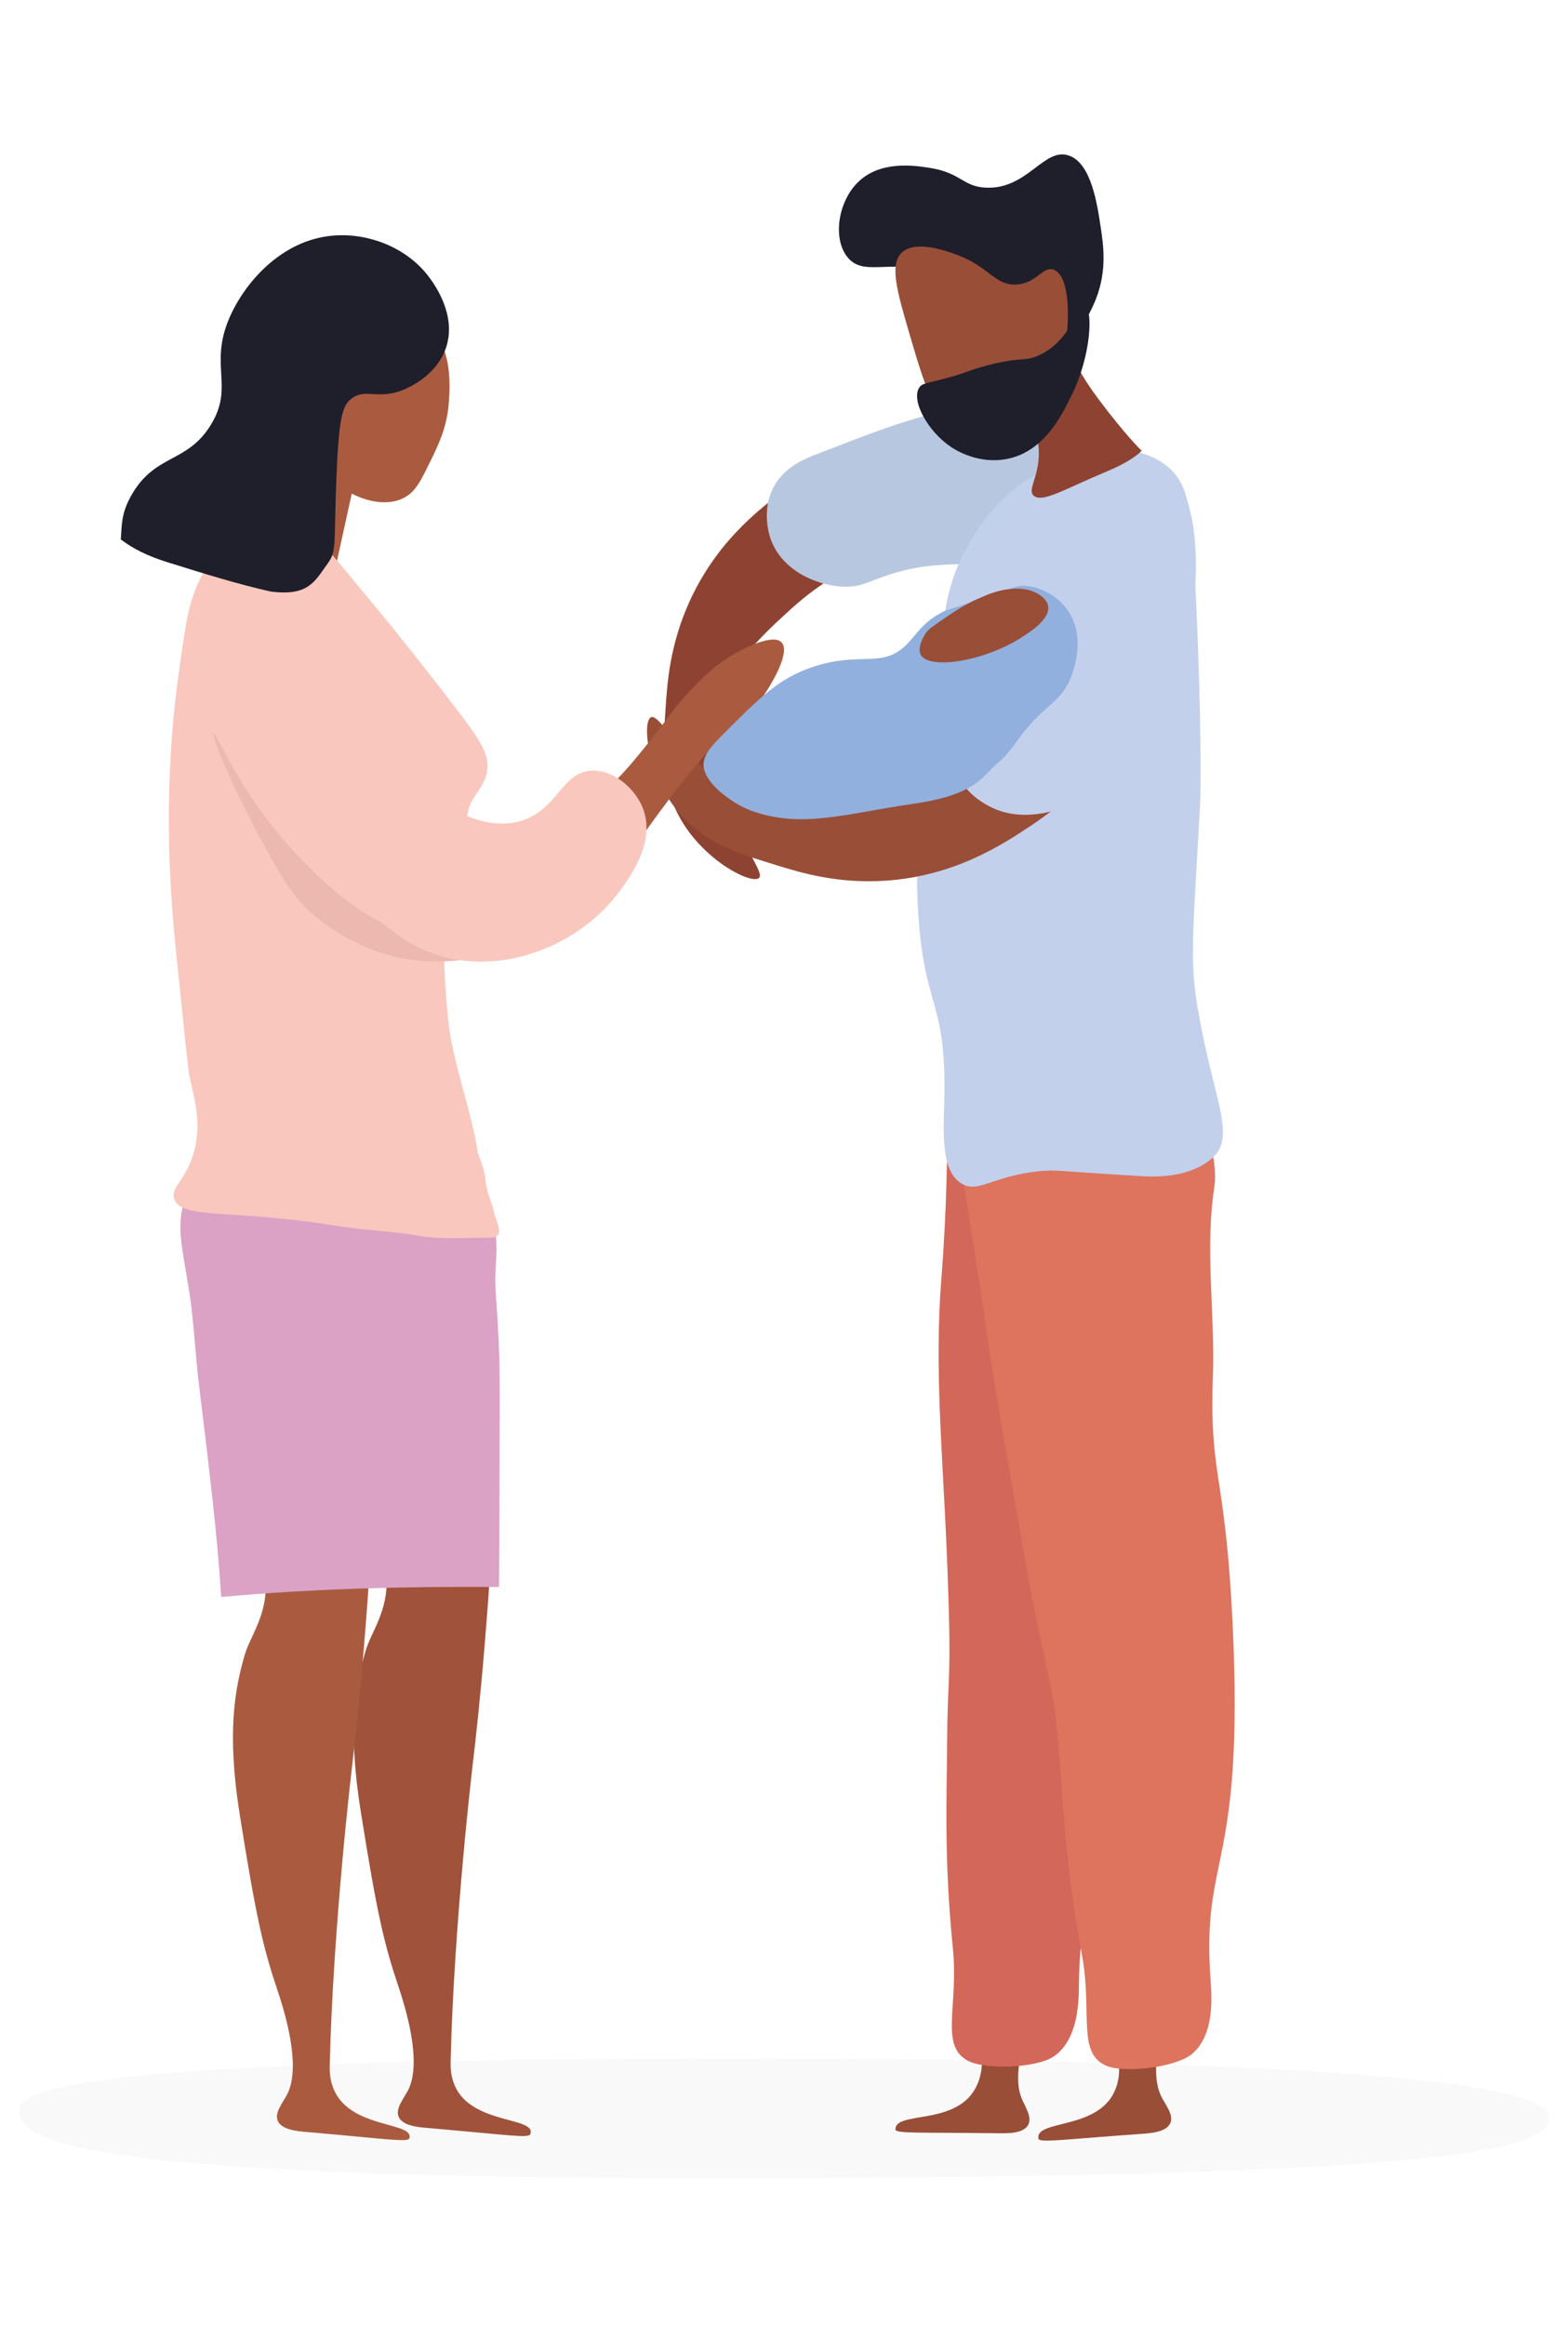 <?xml version="1.0" encoding="UTF-8"?>
<!-- Generator: Adobe Illustrator 28.0.0, SVG Export Plug-In . SVG Version: 6.00 Build 0)  -->
<svg xmlns="http://www.w3.org/2000/svg" xmlns:xlink="http://www.w3.org/1999/xlink" version="1.1" id="Layer_1" x="0px" y="0px" viewBox="0 0 2238.34 3317.32" style="enable-background:new 0 0 2238.34 3317.32;" xml:space="preserve">
<style type="text/css">
	.st0{opacity:0.21;fill:#E7E2E1;}
	.st1{fill:#8E4332;}
	.st2{fill:#B8C7E0;}
	.st3{fill:#994E37;}
	.st4{fill:#D36759;}
	.st5{fill:#DE735E;}
	.st6{fill:#C2D0EC;}
	.st7{fill:#1E1F2B;}
	.st8{fill:#AA5B3F;}
	.st9{fill:#A0523A;}
	.st10{fill:#DBA2C5;}
	.st11{fill:#F9C7BD;}
	.st12{fill:#EDB8B0;}
	.st13{fill:#91B0DD;}
</style>
<path class="st0" d="M27.3,3010.5c0,41.49,62.58,97.21,987.45,97.21c1094.83,0,1196.29-44.86,1196.29-86.35  c0-41.49-209.56-84.59-1187.61-84.01C243.45,2937.81,27.3,2969.02,27.3,3010.5z"></path>
<g>
	<path class="st1" d="M1540.47,608.22c-59.09-26.17-113.21-18.3-173.75-8.67c-47.25,7.51-139.33,23.23-234.84,91.49   c-38.21,27.31-105.21,75.19-146.81,165.49c-28.86,62.63-32.51,117.5-34.88,153c-3.87,58-7.28,109.18,21.47,159.28   c34.86,60.76,101.8,93.45,111.89,83.79c6.95-6.66-15.32-31.27-39.49-93.54c-15.04-38.75-26.67-68.72-28.14-99.41   c-3.97-83.25,67.96-149.26,106.12-184.28c26.01-23.87,77.79-70.25,155.79-86.04c42.01-8.5,82.74-6.33,121.71-4.26   c70.42,3.75,76.86,14.44,113.09,9.04c49.24-7.34,120.23-39.45,123.7-86.05C1640.36,653.61,1549.76,612.34,1540.47,608.22z"></path>
	<path class="st2" d="M1602.64,644.17c-17.13-12.73-68.38-47.94-151.41-60.15c-87.24-12.83-153.57,12.88-286.22,64.3   c-17.58,6.82-45.01,18.06-60.15,45.63c-19.37,35.27-5.47,73.28-4.15,76.74c17.39,45.37,67.55,65.08,103.7,66.37   c27.89,1,36.43-9.35,76.74-20.74c37.91-10.71,68.14-11.29,128.59-12.44c110.94-2.12,125.06,14.36,176.3-2.07   c18.99-6.09,78.71-25.25,85.04-64.3C1677.23,699.57,1629.55,664.15,1602.64,644.17z"></path>
	<path class="st3" d="M1411.3,2429.39c-0.03,38.32,0.41,70,0.85,92.67c0,0,4.33,224.56-10.43,422.9c-0.57,7.74-1.7,21.04-9.65,35.21   c-29.59,52.73-113.85,31.57-113.85,57.85c0,6.5,32.83,4.14,147.21,5.63c13.13,0.17,35.42,0.5,42.21-11.81   c6.19-11.24-4.44-25.97-9.59-38.93c-16.71-42.02,15.96-118.53,28.16-145.7c26.51-59.02,40-97.62,78.59-244.33   c20.62-78.4,24.66-132.51,22.18-175.04C1528.57,2432.17,1469.93,2432.7,1411.3,2429.39z"></path>
	<path class="st4" d="M1384.86,1519.36c36.64-23.69,15.93,60.93,147.23,59.92c57.23-0.44,35.21-72.85,55.13-51.34   c23.82,25.71,67.65,115.27,52.91,176.65c-20.97,87.3-13.76,179.1-24.48,268.23c-17.41,144.79,6.5,135.59-1.6,356.14   c-12.93,352.03-71.81,320.14-73.84,501.8c-0.24,21.94-0.02,78.5-35.73,103.16c-24.21,16.71-98.16,19.78-123.47,5.9   c-39.66-21.76-12.5-77.8-20.76-159.93c-13.06-129.9-8.59-220.13-8.18-296.59c0.54-101.85,7.53-77.16-0.8-274.48   c-5.69-134.76-17.55-257.66-7.47-384.48C1360.76,1610.88,1339.4,1548.76,1384.86,1519.36z"></path>
	<path class="st3" d="M1564.02,2433.61c3.18,38.19,6.27,69.72,8.61,92.27c0,0,23.12,223.41,25.01,422.29   c0.08,7.76,0.06,21.11-6.67,35.89c-25.07,55.02-113.42,40.11-108.6,67.18c1.14,6.4,33.06,1.37,147.16-6.71   c13.1-0.93,35.34-2.47,41.07-15.3c5.23-11.72-6.6-25.51-12.82-37.99c-20.17-40.48,5.98-119.46,15.86-147.55   c21.47-61.03,31.69-100.63,57.85-250.05c13.98-79.85,13.48-134.11,7.45-176.29C1681.11,2426.56,1622.72,2432.01,1564.02,2433.61z"></path>
	<path class="st5" d="M1394.65,1564.85c34.52-26.68,89.84,25.77,220.59,13.77c56.99-5.23,28.99-75.54,50.64-55.77   c25.88,23.63,77.07,109.2,67.51,171.6c-13.59,88.75,1.28,179.62-1.94,269.34c-5.23,145.74,17.83,134.57,28.22,355.02   c16.59,351.88-44.75,325.02-31.57,506.22c1.59,21.89,6.56,78.23-26.96,105.79c-22.72,18.68-96.16,27.93-122.55,16.21   c-41.34-18.36-18.97-76.48-34.08-157.63c-23.89-128.35-26.99-218.64-32.99-294.86c-7.99-101.54-17.09-91.18-51.07-285.73   c-32.94-188.64-37.61-210.07-56-335.95C1372.82,1656.31,1351.8,1597.96,1394.65,1564.85z"></path>
	<path class="st6" d="M1372.85,1688.83c-30.5-18.05-25.85-74.2-24.81-120.49c3.52-155.32-35.13-124.79-38.98-308.31   c-0.21-10.03,10.49-114.31,31.89-322.48c6.49-63.08,11.39-106.27,38.98-155.93c13.79-24.82,50.18-90.3,127.58-116.94   c10.61-3.65,83.94-43.86,145.94-8.06c46.67,26.95,47.75,68.82,53.72,195.3c8.03,170.21,7.04,277.31,5.88,298.25   c-12.35,223.32-16.9,227.91,6.52,338.78c18.24,86.32,41.49,135.54,12.17,162.22c-7.74,7.04-34.68,30.8-100.2,27.02   c-121.6-7.02-124.1-9.78-148.84-7.09C1415.54,1678.42,1396.59,1702.88,1372.85,1688.83z"></path>
	<path class="st1" d="M1486.25,455.61c37.56,17.96,32.58,48.06,81.51,113.4c38.87,51.91,61.96,74.15,61.96,74.15   s-11.53,13.47-47.79,28.62c-62.57,26.13-94.04,46.28-106.31,35.44c-10.02-8.86,9.66-28.87,7.09-67.33   c-0.86-12.83-4.17-27.36-42.53-92.14c-36.7-61.99-48.29-73.37-42.53-85.05C1406.79,444.22,1452.25,439.35,1486.25,455.61z"></path>
	<path class="st7" d="M1479.17,515.85c49.66-1.7,82.44-82.01,85.05-88.59c16.29-41.16,10.89-77.32,7.09-102.77   c-5.07-33.97-13.82-92.5-46.07-102.77c-35.25-11.22-58.28,48.07-116.94,46.07c-33.89-1.16-35.85-21.27-81.51-28.35   c-21.12-3.27-70.8-10.98-102.77,21.26c-28.02,28.26-35.45,80.18-14.17,106.31c23.04,28.3,59.96,2.08,116.94,21.26   C1417.02,418.65,1423.56,517.75,1479.17,515.85z"></path>
	<path class="st3" d="M1287.8,359.93c-18.44,16.49-7.76,54.42,10.63,116.94c22.05,74.99,33.08,112.48,67.33,131.12   c28.6,15.56,68.41,17.69,99.23,0c36.52-20.97,45.02-60.96,53.16-99.23c10.26-48.29,9.79-115.75-14.17-124.03   c-15.5-5.36-24.2,19.78-53.16,21.26c-30.62,1.56-39.02-25.62-85.05-42.53C1351.52,358.24,1307.7,342.14,1287.8,359.93z"></path>
	<path class="st3" d="M1694.24,826.22c3.38,64.54-23.28,112.29-53.87,165.42c-23.87,41.46-71.39,121.88-169.23,186.77   c-39.14,25.96-107.77,71.47-206.96,78.14c-68.81,4.62-121.37-11.53-155.38-21.98c-55.57-17.07-104.6-32.13-141.15-76.86   c-44.33-54.24-51-128.44-38.37-134.42c8.7-4.12,23.75,25.46,73.31,70.26c30.84,27.87,54.69,49.43,82.84,61.74   c76.36,33.4,163.68-10.26,210.01-33.42c31.58-15.79,93.38-47.62,135.94-114.86c22.93-36.21,35.43-75.04,47.39-112.19   c21.61-67.13,13.92-76.96,31.89-108.88c24.42-43.38,79.74-98.26,124.51-84.87C1687.46,716.72,1693.71,816.08,1694.24,826.22z"></path>
	<g>
		<path class="st8" d="M515.99,640.95c-15.7,72.84-32.23,145.49-47.6,218.4c-16.89,80.12-17.38,95.16-22.4,95.2    c-13.81,0.1-44.55-113.62-14-226.8c24.32-90.1,83.46-164.94,95.2-159.6C531.29,570.02,528.85,581.29,515.99,640.95z"></path>
		<path class="st9" d="M688.71,1968.74c1.67,127.39,15.1,133.18,11.72,249.18c-1.04,35.6-3.43,65.23-8.21,124.48    c-6.2,76.81-13.08,138.55-17.53,175.95c0,0-26.51,223.03-31.42,421.86c-0.19,7.76-0.38,21.11,6.13,35.99    c24.23,55.4,117.39,43.82,107.57,68.82c-2.38,6.05-33.08,0.87-147.04-8.94c-13.09-1.13-35.3-3-40.83-15.92    c-5.05-11.8,6.98-25.4,13.39-37.79c20.78-40.17-4.16-119.53-13.62-147.77c-20.54-61.35-30.16-101.1-54.05-250.9    c-18.69-117.17-7.19-179.09,7.07-228.41c7.52-26.01,32.56-57.26,29.78-103.97c-1.96-32.98-14.7-54.81-26.97-79.06    c-25.48-50.36-55.84-124.72-64.1-176.86c-12.05-76.02,9.07-192,81.1-218.36c43.4-15.88,100.89,2.36,130.09,38.62    C695.22,1844.76,687.41,1869.31,688.71,1968.74z"></path>
		<path class="st8" d="M516.16,1974.5c1.67,127.39,15.1,133.18,11.72,249.18c-1.04,35.6-3.43,65.23-8.21,124.48    c-6.2,76.81-13.08,138.55-17.53,175.95c0,0-26.51,223.03-31.42,421.86c-0.19,7.76-0.38,21.11,6.13,35.99    c24.23,55.4,114.68,45.33,107.57,68.82c-1.88,6.22-33.08,0.87-147.04-8.94c-13.08-1.13-35.3-3-40.83-15.92    c-5.05-11.8,6.98-25.4,13.39-37.79c20.78-40.17-4.16-119.53-13.62-147.77c-20.54-61.35-30.16-101.1-54.05-250.9    c-18.69-117.17-7.19-179.09,7.07-228.41c7.52-26.01,32.56-57.26,29.78-103.97c-1.96-32.98-14.7-54.81-26.97-79.06    c-25.48-50.36-55.84-124.72-64.1-176.86c-12.05-76.02,9.07-192,81.1-218.36c43.4-15.88,100.89,2.36,130.09,38.62    C522.68,1850.52,514.86,1875.07,516.16,1974.5z"></path>
		<path class="st10" d="M284.08,1976.12c14.33,117.15,26.47,217.15,31.69,302.42c132.07-12.11,264-15.17,396.61-14.3    c0.16-26.65,0.33-59.46,0.5-100.3c0.53-131.58,0.79-197.37,0-223.26c-2.95-96.26-8.26-92.14-4.46-147.03    c5-72.32-41.81-170.09-53.17-195.11c-30.2-66.49-86.21-4.97-140.82-8.69c-58.24-3.97-141.18-9.64-201.99,46.07    c-8.38,7.68-37.04,34.58-49.61,77.96c-11.24,38.81-2.51,66.33,7.09,127.57C276.89,1886.05,278.6,1931.32,284.08,1976.12z"></path>
		<path class="st11" d="M704.97,1728.9c-4.05-18.17-10.58-27.09-11.93-45.63c-0.62-8.56-4.67-22.81-10.89-37.85    c-9.08-62.41-36.73-129.93-42.66-192.9c-8.68-92.34-12.65-196.14,27.45-280.89c-0.02-1.17-0.19-2.29-0.14-3.49    c1.05-31.11,23.55-39.45,28.35-67.33c4.37-25.37-9.6-45.44-56.7-106.31c-59.91-77.43-95.67-120.48-95.67-120.48    C459.99,774.38,456.14,766.99,440,764.16c-63.22-11.12-153.22-12.53-175.66,134.09c-8.95,58.49-20.03,125.16-22.79,230.92    c-2.75,105.31,6.19,194.46,10.63,237.43c11.17,108.07,16.75,162.11,17.72,166.56c8.22,37.93,18.18,69.4,7.09,109.86    c-11.51,41.98-33.78,50.15-28.35,67.33c9.59,30.34,81.96,14.07,233.89,38.98c38.75,6.35,78.3,7.23,116.94,14.17    c30.05,5.4,76.46,2.22,103.42,2.22C721.04,1763.64,708.16,1743.22,704.97,1728.9z"></path>
		<path class="st8" d="M611.65,468.21c35.39,25.15,30.47,88.23,28.97,107.38c-2.65,34-15,59.41-24.53,79.01    c-15.23,31.35-22.85,47.03-39.37,55.65c-33.83,17.66-85.71-3.61-113.24-36.1c-35.78-42.23-33.44-106.97-5.49-150.79    C492.78,468.84,571.64,439.78,611.65,468.21z"></path>
		<path class="st7" d="M240.02,802.48c51.67,16.07,98.46,30.72,146.21,41.47c54.55,7.06,62.96-14.44,81.96-40.56    c12.78-17.57,8.37-28.73,11.96-119.94c3.49-88.7,8.73-105.3,22.05-115.07c20.15-14.77,36.38,2.53,73.02-11.98    c6.33-2.51,47.61-19.58,61.36-59.95c15.71-46.13-15.79-89.67-22.86-99.44c-31.93-44.13-88.45-65.22-138.63-60.83    c-74.24,6.49-126.1,67.96-147.33,116.71c-29.99,68.86,7.28,98.29-27.05,153.73c-33.9,54.73-79.24,40.6-112.97,99.72    c-15.07,26.42-13.67,42.65-15.28,63.31C190,783.02,210.7,793.36,240.02,802.48z"></path>
		<path class="st8" d="M877.1,1115.44c18.93-18.68,32.32-35.42,52.87-61.12c25.05-31.33,28.97-39.97,49.67-62.65    c13.2-14.46,28.06-30.74,49.94-46.8c20.64-15.16,71.56-42.05,85.66-28.8c12.68,11.91-7.64,51.29-27.74,80.14    c-24.93,35.77-40.88,36.85-74.84,74.17c-39.24,43.12-74.75,92.17-114.16,148.32c-10.2,14.53-26.98,32.51-70.14,14.86    c-15.4-6.3-28.03-24.09-27.63-40.75C801.33,1168.26,829.87,1162.04,877.1,1115.44z"></path>
		<path class="st12" d="M305.43,1047.75c-3.83,1.94,21.11,62.21,53.74,124.44c34.81,66.39,52.21,99.59,82.02,127.27    c12.52,11.63,68.36,61.23,152.73,70.71c66.13,7.43,125.01-12.59,124.44-19.8c-0.58-7.41-63.34,5.71-138.59-19.8    c-64.4-21.83-105.3-60.87-138.59-93.33C346.14,1144.56,310.3,1045.29,305.43,1047.75z"></path>
		<path class="st11" d="M456.33,980.19c77.86,65.01,75.77,100.9,141.39,145.61c30.93,21.07,93.4,63.63,149.35,44.38    c49.56-17.05,55.62-69.39,98.36-70.67c30.61-0.92,60.35,24.95,71.7,52.16c20.94,50.24-20.98,104.65-36.49,124.79    c-49.22,63.89-141.46,108.39-232.05,92.16c-60.65-10.87-97.52-44.82-161.09-103.36c-35.62-32.8-88.79-82.76-124.66-164.26    c-27.3-62.05-53.75-163.23-23.41-181.85C364.67,903.65,420.72,950.45,456.33,980.19z"></path>
	</g>
	<path class="st7" d="M1548.72,436.76c11.2,3.49,9.97,67.8-18.67,126.52c-14.41,29.56-39.11,80.21-91.26,91.26   c-41.61,8.82-75.39-12.93-80.89-16.59c-33.8-22.52-57.67-66.87-45.63-85.04c3.85-5.8,9.11-5.54,35.26-12.44   c33.72-8.9,31.56-11.07,60.15-18.67c52.18-13.86,53.79-5.14,74.67-14.52C1529.7,486.01,1538.38,433.54,1548.72,436.76z"></path>
	<path class="st6" d="M1629.72,667.2c-38.89,14.03-67.73,45.43-87.23,64.08c-6.86,6.56-35.66,34.97-58.08,89.19   c-26.13,63.21-5.42,69.2-29.04,116.15c-17.79,35.36-35.55,43.92-74.67,112c-9.77,17.01-16.86,30.74-14.52,47.7   c4.59,33.23,41.71,52.17,49.78,56c57.29,27.21,122.2-7.73,134.82-14.52c54.35-29.25,80.75-77.06,105.78-122.37   c10.24-18.54,27.44-50.02,39.41-95.41c4.65-17.64,35.39-197.67-30.53-251.92C1661.13,664.55,1649.85,659.94,1629.72,667.2z"></path>
	<g>
		<path class="st13" d="M1004.5,1094.13c-1.73-14.83,9.05-27.66,25.28-43.98c54.47-54.78,81.71-82.16,129.85-98.33    c68.65-23.05,98.19,2.28,132.97-30.72c14.96-14.19,22.52-31.23,49.76-46.23c10.69-5.88,12.93-5.13,47.84-16.73    c55.54-18.46,58.55-23.24,73.57-22.18c23.24,1.64,46.63,15.23,60.27,34.59c28.89,41,5.16,95.28,3.01,100.02    c-16.11,35.4-37.98,33.68-78.11,90.49c-17.76,25.14-22.67,23.99-33.72,36.22c-24.75,27.4-50.59,40.69-112.7,49.74    c-97.56,14.22-157.86,35.56-230.23,9.65C1049.59,1148.54,1007.57,1120.46,1004.5,1094.13z"></path>
		<path class="st3" d="M1314.29,934.06c-4.7-9.16,2.71-24.38,7.9-31.59c3.42-4.75,10.49-9.64,24.47-19.22    c8.8-6.03,14.95-10.25,24.75-16.16c15.51-9.36,27.99-14.34,37.87-18.43c10.92-4.53,43.46-15.16,68.12-3.64    c5.51,2.58,17.02,9.2,18.8,19.88c2.98,17.95-24.13,35.61-36.13,43.43C1404.41,944.59,1325.38,955.65,1314.29,934.06z"></path>
	</g>
</g>
</svg>
